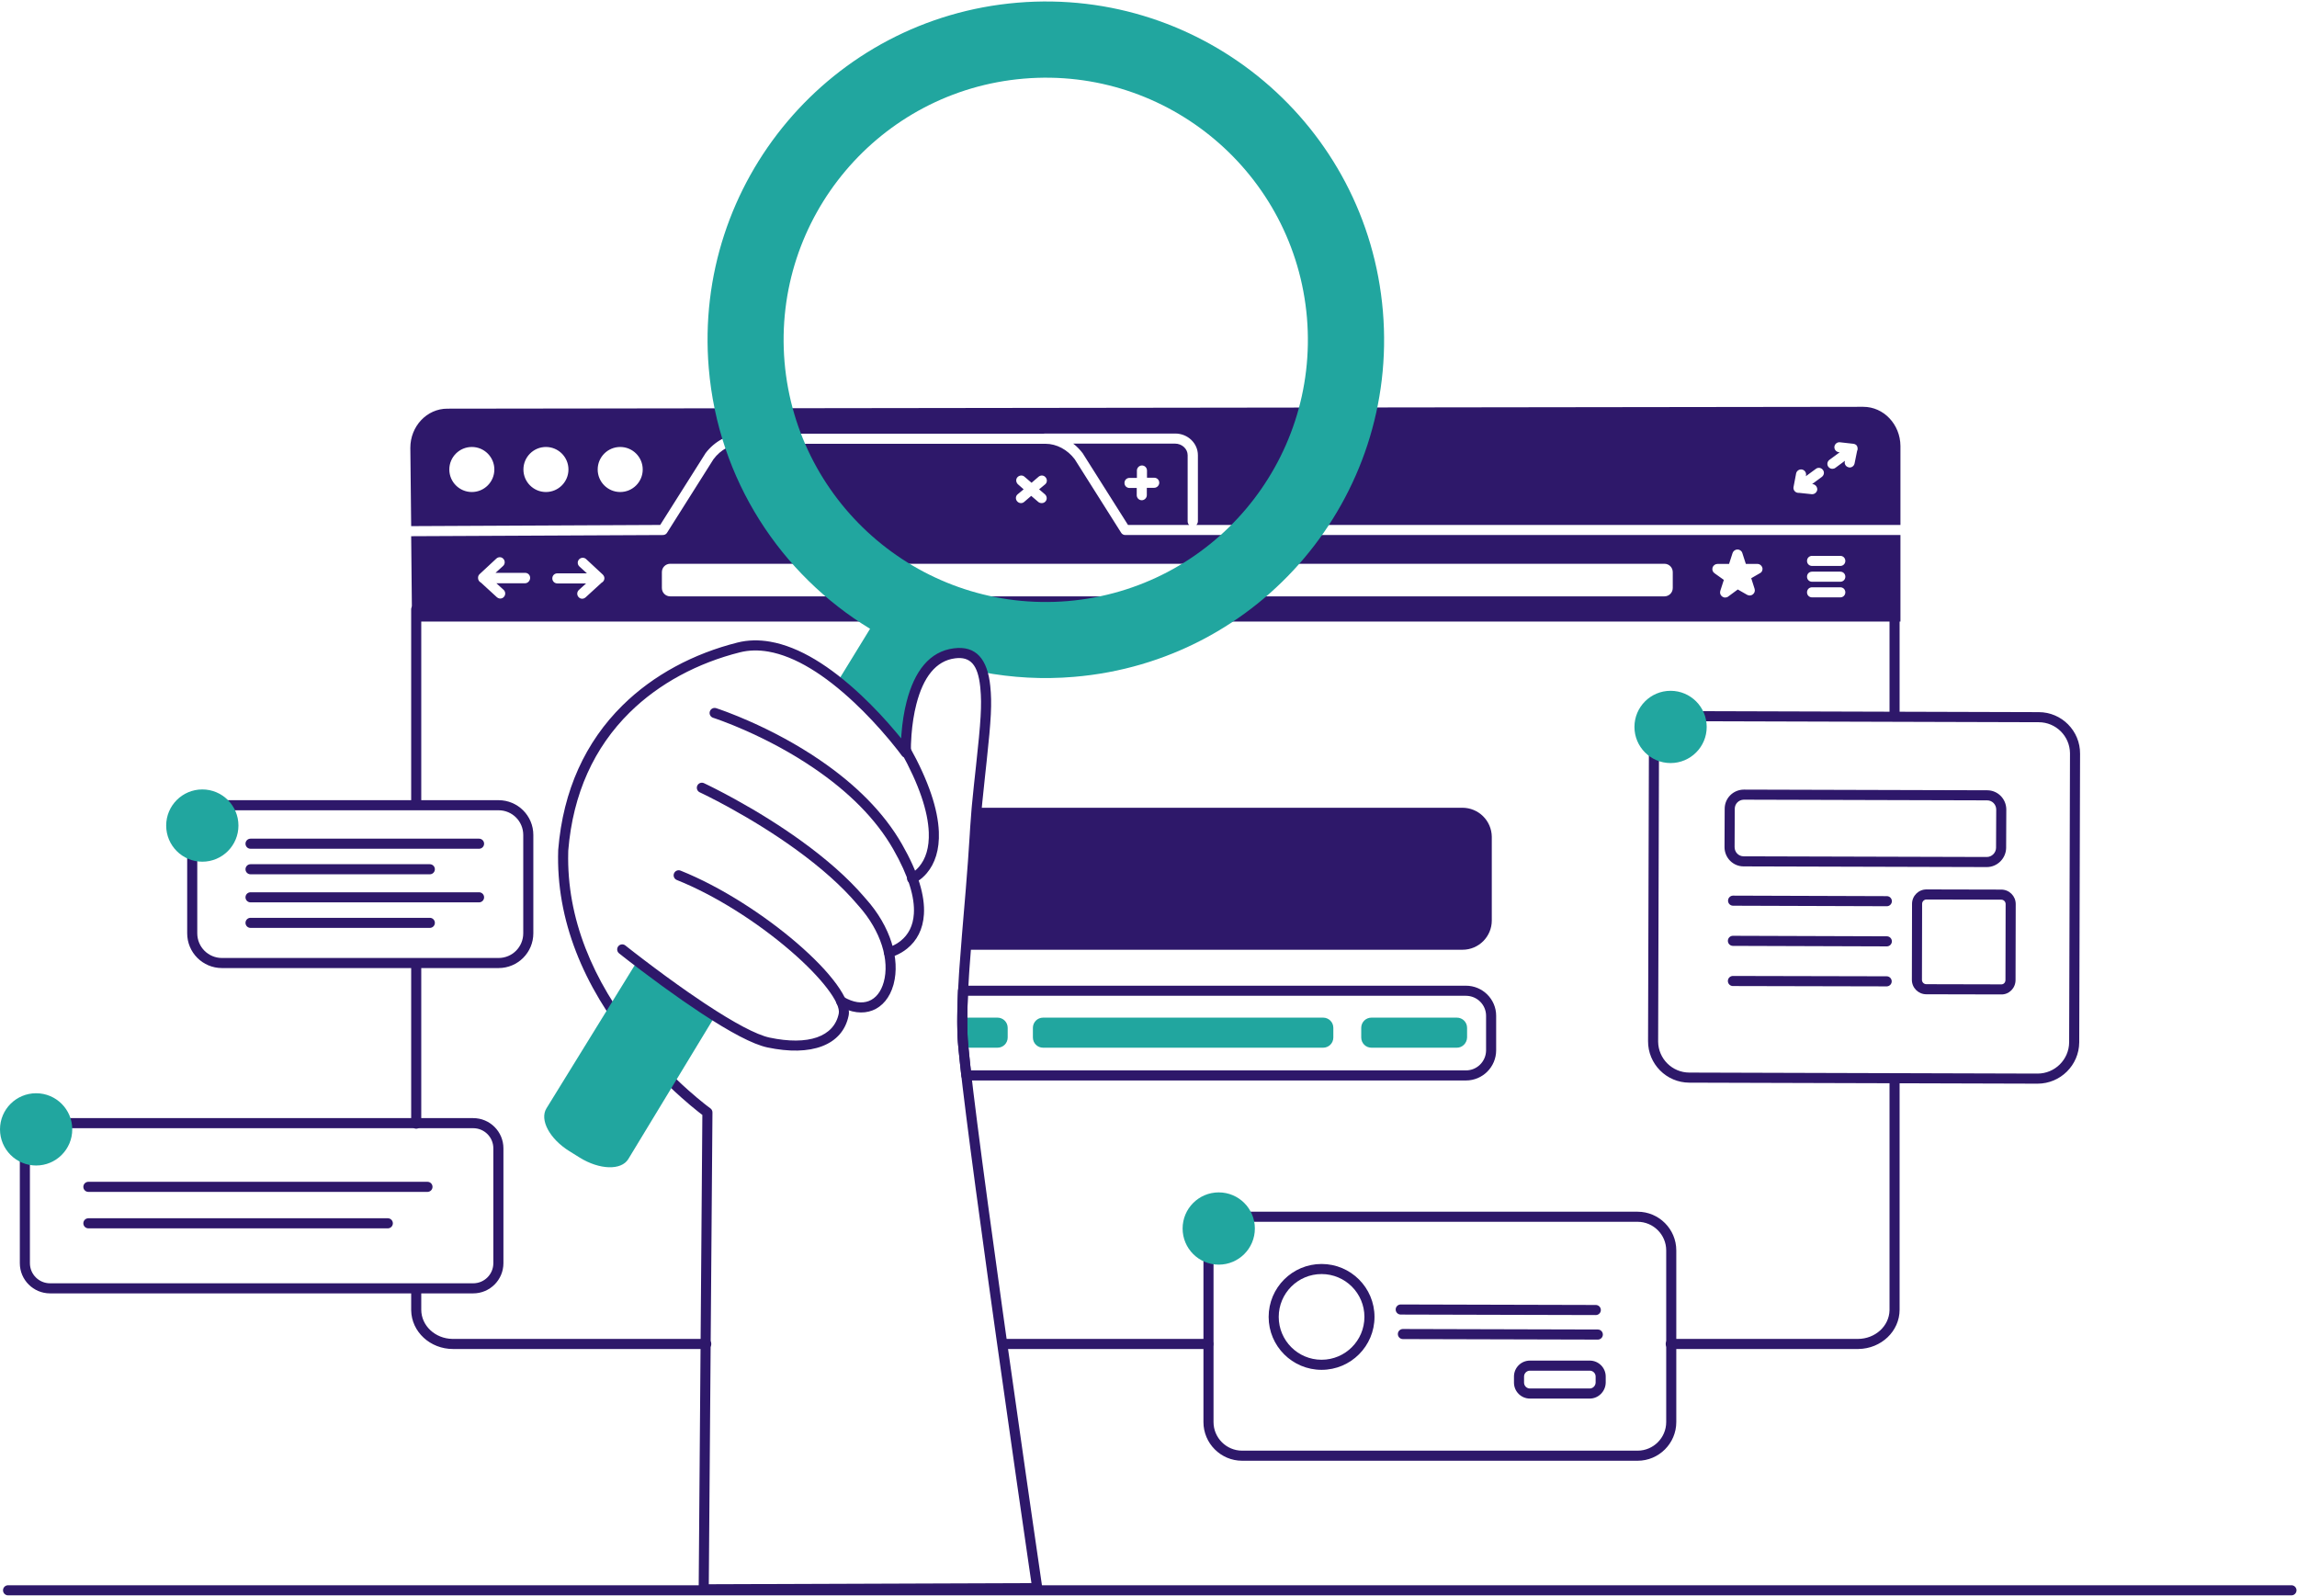 <svg width="1367" height="950" viewBox="0 0 1367 950" fill="none" xmlns="http://www.w3.org/2000/svg">
<path fill-rule="evenodd" clip-rule="evenodd" d="M296.7 476.2H132.1C120.643 476.2 111.4 485.443 111.4 496.9V555.4C111.4 566.857 120.643 576.1 132.1 576.1H296.7C308.157 576.1 317.4 566.857 317.4 555.4V496.9C317.4 485.443 308.157 476.2 296.7 476.2ZM132.1 482.2H296.7C304.843 482.2 311.4 488.757 311.4 496.9V555.4C311.4 563.543 304.843 570.1 296.7 570.1H132.1C123.957 570.1 117.4 563.543 117.4 555.4V496.9C117.4 488.757 123.957 482.2 132.1 482.2Z" fill="#2E186A"/>
<path fill-rule="evenodd" clip-rule="evenodd" d="M285.1 499.1C286.757 499.1 288.1 500.443 288.1 502.1C288.1 503.698 286.851 505.004 285.276 505.095L285.1 505.1H149.1C147.443 505.1 146.1 503.757 146.1 502.1C146.1 500.502 147.349 499.196 148.924 499.105L149.1 499.1H285.1Z" fill="#2E186A"/>
<path fill-rule="evenodd" clip-rule="evenodd" d="M255.8 514.3C257.457 514.3 258.8 515.643 258.8 517.3C258.8 518.898 257.551 520.204 255.976 520.295L255.8 520.3H149.1C147.443 520.3 146.1 518.957 146.1 517.3C146.1 515.702 147.349 514.396 148.924 514.305L149.1 514.3H255.8Z" fill="#2E186A"/>
<path fill-rule="evenodd" clip-rule="evenodd" d="M285.1 531C286.757 531 288.1 532.343 288.1 534C288.1 535.598 286.851 536.904 285.276 536.995L285.1 537H149.1C147.443 537 146.1 535.657 146.1 534C146.1 532.402 147.349 531.096 148.924 531.005L149.1 531H285.1Z" fill="#2E186A"/>
<path fill-rule="evenodd" clip-rule="evenodd" d="M255.8 546.2C257.457 546.2 258.8 547.543 258.8 549.2C258.8 550.798 257.551 552.104 255.976 552.195L255.8 552.2H149.1C147.443 552.2 146.1 550.857 146.1 549.2C146.1 547.602 147.349 546.296 148.924 546.205L149.1 546.2H255.8Z" fill="#2E186A"/>
<path fill-rule="evenodd" clip-rule="evenodd" d="M120.4 512.8C132.274 512.8 141.9 503.174 141.9 491.3C141.9 479.426 132.274 469.8 120.4 469.8C108.526 469.8 98.9 479.426 98.9 491.3C98.9 503.174 108.526 512.8 120.4 512.8Z" fill="#21A69F"/>
<path fill-rule="evenodd" clip-rule="evenodd" d="M593.6 623.5H572.1V605.6H593.6C597 605.6 599.7 608.3 599.7 611.7V617.4C599.7 620.8 597 623.5 593.6 623.5Z" fill="#21A69F"/>
<path fill-rule="evenodd" clip-rule="evenodd" d="M867 623.5H816.2C812.8 623.5 810.1 620.8 810.1 617.4V611.7C810.1 608.3 812.8 605.6 816.2 605.6H867C870.4 605.6 873.1 608.3 873.1 611.7V617.4C873 620.8 870.3 623.5 867 623.5Z" fill="#21A69F"/>
<path fill-rule="evenodd" clip-rule="evenodd" d="M787.4 623.5H620.8C617.4 623.5 614.7 620.8 614.7 617.4V611.7C614.7 608.3 617.4 605.6 620.8 605.6H787.4C790.8 605.6 793.5 608.3 793.5 611.7V617.4C793.5 620.8 790.8 623.5 787.4 623.5Z" fill="#21A69F"/>
<path fill-rule="evenodd" clip-rule="evenodd" d="M872.4 586.6H573.1C571.494 586.6 570.173 587.865 570.103 589.47L569.986 592.295C569.637 601.21 569.556 608.354 569.778 615.022L569.836 616.73C570.004 620.635 570.647 627.088 572.118 640.331C572.287 641.851 573.571 643 575.1 643H872.4C882.357 643 890.4 634.957 890.4 625V604.5C890.4 594.625 882.338 586.6 872.4 586.6ZM575.978 592.599L872.4 592.6C879.031 592.6 884.4 597.945 884.4 604.5V625L884.396 625.306C884.235 631.807 878.941 637 872.4 637H577.786L577.231 631.901C576.272 622.971 575.867 618.372 575.799 615.529C575.57 609.264 575.617 602.597 575.912 594.374L575.978 592.599Z" fill="#2E186A"/>
<path fill-rule="evenodd" clip-rule="evenodd" d="M247.7 570.5C249.298 570.5 250.604 571.749 250.695 573.324L250.7 573.5V668.7C250.7 670.357 249.357 671.7 247.7 671.7C246.102 671.7 244.796 670.451 244.705 668.876L244.7 668.7V573.5C244.7 571.843 246.043 570.5 247.7 570.5Z" fill="#2E186A"/>
<path fill-rule="evenodd" clip-rule="evenodd" d="M247.7 764.4C249.298 764.4 250.604 765.649 250.695 767.224L250.7 767.4V779.4C250.7 788.876 258.914 796.626 269.251 796.797L269.6 796.8H420.3C421.957 796.8 423.3 798.143 423.3 799.8C423.3 801.398 422.051 802.704 420.476 802.795L420.3 802.8H269.6C256.016 802.8 244.924 792.604 244.703 779.789L244.7 779.4V767.4C244.7 765.743 246.043 764.4 247.7 764.4Z" fill="#2E186A"/>
<path fill-rule="evenodd" clip-rule="evenodd" d="M719.1 796.8C720.757 796.8 722.1 798.143 722.1 799.8C722.1 801.398 720.851 802.704 719.276 802.795L719.1 802.8H597.5C595.843 802.8 594.5 801.457 594.5 799.8C594.5 798.203 595.749 796.897 597.324 796.805L597.5 796.8H719.1Z" fill="#2E186A"/>
<path fill-rule="evenodd" clip-rule="evenodd" d="M1127.5 638.9C1129.1 638.9 1130.4 640.149 1130.49 641.724L1130.5 641.9V779.4C1130.5 792.267 1119.54 802.592 1106.01 802.797L1105.6 802.8H994.3C992.643 802.8 991.3 801.457 991.3 799.8C991.3 798.202 992.549 796.896 994.124 796.805L994.3 796.8H1105.6C1115.98 796.8 1124.31 789.156 1124.5 779.719L1124.5 779.4V641.9C1124.5 640.243 1125.84 638.9 1127.5 638.9Z" fill="#2E186A"/>
<path fill-rule="evenodd" clip-rule="evenodd" d="M1127.5 359.6C1129.1 359.6 1130.4 360.849 1130.49 362.424L1130.5 362.6V426.2C1130.5 427.857 1129.16 429.2 1127.5 429.2C1125.9 429.2 1124.6 427.951 1124.51 426.376L1124.5 426.2V365.599H250.699L250.7 478.3C250.7 479.898 249.451 481.204 247.876 481.295L247.7 481.3C246.102 481.3 244.796 480.051 244.705 478.476L244.7 478.3V362.6C244.7 361.002 245.949 359.696 247.524 359.605L247.7 359.6H1127.5Z" fill="#2E186A"/>
<path fill-rule="evenodd" clip-rule="evenodd" d="M699.3 264H638.7C640.8 265.6 642.7 267.6 644.4 269.8C644.4 269.9 644.5 269.9 644.5 270L671.3 312.4H707.7C707.1 311.9 706.8 311.1 706.8 310.2V270.9C706.8 267.1 703.4 264 699.3 264ZM686.9 290.3H682.5V294.7C682.5 296.3 681.1 297.7 679.5 297.7C677.8 297.7 676.5 296.3 676.5 294.7V290.4H672.2C670.5 290.4 669.2 289.1 669.2 287.4C669.2 285.7 670.5 284.4 672.2 284.4H676.6V280C676.6 278.4 678 277 679.6 277C681.3 277 682.6 278.4 682.6 280V284.3H686.9C688.6 284.3 689.9 285.6 689.9 287.3C689.9 288.9 688.5 290.3 686.9 290.3Z" fill="#2E186A"/>
<path fill-rule="evenodd" clip-rule="evenodd" d="M1108.9 242.1L266.2 243.2C254 243.2 244.2 253.7 244.2 266.5L244.7 313.1L392.9 312.4L419.7 270C419.7 269.9 419.8 269.9 419.8 269.8C425.3 262.5 433.6 258.1 442.1 258.1H621.2C621.5 258 621.7 258 622 258H699.4C706.9 258 712.9 263.8 712.9 270.9V310.2C712.9 311.1 712.5 311.8 712 312.4H1131V318.4H669.7C668.7 318.4 667.7 317.9 667.2 317L639.6 273.3C635.3 267.6 628.8 264.1 622.2 264.1H442C435.4 264.1 428.9 267.5 424.6 273.3L397 317C396.5 317.9 395.5 318.4 394.5 318.4L244.7 319.1L245.2 369.9H1131V265.4C1130.9 252.5 1121 242.1 1108.9 242.1ZM280.8 292.8C273.4 292.8 267.4 286.8 267.4 279.4C267.4 272 273.4 266 280.8 266C288.2 266 294.2 272 294.2 279.4C294.2 286.8 288.2 292.8 280.8 292.8ZM324.9 292.8C317.5 292.8 311.5 286.8 311.5 279.4C311.5 272 317.5 266 324.9 266C332.3 266 338.3 272 338.3 279.4C338.3 286.8 332.3 292.8 324.9 292.8ZM369.1 292.8C361.7 292.8 355.7 286.8 355.7 279.4C355.7 272 361.7 266 369.1 266C376.5 266 382.5 272 382.5 279.4C382.5 286.8 376.5 292.8 369.1 292.8ZM1084.1 283.9L1078.4 288.1H1078.8C1080.4 288.3 1081.6 289.8 1081.5 291.4C1081.3 292.9 1080 294.1 1078.5 294.1C1078.4 294.1 1078.3 294.1 1078.2 294.1L1070.7 293.3C1070.6 293.3 1070.5 293.3 1070.3 293.3C1069.4 293.3 1068.5 292.9 1067.9 292.1C1067.4 291.4 1067.2 290.6 1067.4 289.7L1068.9 281.8C1069.2 280.2 1070.8 279.1 1072.4 279.4C1074 279.7 1075.1 281.3 1074.8 282.9L1074.7 283.4L1080.7 279C1082 278 1083.9 278.3 1084.9 279.7C1085.9 281.1 1085.5 282.9 1084.1 283.9ZM1105.2 268.4L1103.7 275.8C1103.4 277.2 1102.2 278.2 1100.8 278.2C1100.6 278.2 1100.4 278.2 1100.2 278.1C1098.6 277.8 1097.5 276.2 1097.9 274.6L1098 274.2L1092.3 278.4C1091.8 278.8 1091.1 279 1090.5 279C1089.6 279 1088.7 278.6 1088.1 277.8C1087.1 276.5 1087.4 274.6 1088.8 273.6L1094.8 269.2L1094.3 269.1C1092.7 268.9 1091.5 267.4 1091.7 265.8C1091.9 264.2 1093.4 263 1095 263.2L1103 264.1C1103.8 264.2 1104.6 264.6 1105.1 265.3C1105.6 266.3 1105.7 267.5 1105.2 268.4ZM605.8 288.2C604.6 287.1 604.4 285.2 605.5 284C606.6 282.8 608.5 282.6 609.7 283.7L613.9 287.3L618.1 283.7C619.4 282.6 621.3 282.8 622.3 284.1C623.4 285.4 623.2 287.3 621.9 288.3L618.4 291.2L621.9 294.2C623.1 295.3 623.3 297.2 622.2 298.4C621.6 299.1 620.8 299.4 619.9 299.4C619.2 299.4 618.5 299.2 617.9 298.7L613.7 295.1L609.5 298.7C608.9 299.2 608.3 299.4 607.6 299.4C606.7 299.4 605.9 299 605.3 298.3C604.2 297 604.4 295.1 605.7 294.1L609.2 291.2L605.8 288.2ZM312.5 347.1H295.4L299.7 351C300.9 352.1 301 354 299.9 355.2C299.3 355.9 298.5 356.2 297.7 356.2C297 356.2 296.3 355.9 295.7 355.4L286.2 346.7C285.2 346.2 284.5 345.2 284.5 344V343.9V343.8C284.5 343 284.8 342.2 285.5 341.6L295.4 332.4C296.6 331.3 298.5 331.3 299.6 332.6C300.7 333.8 300.6 335.7 299.4 336.8L294.9 340.9H312.5C314.2 340.9 315.5 342.2 315.5 343.9C315.5 345.6 314.1 347.1 312.5 347.1ZM359.7 344.1C359.7 345.3 359 346.3 358 346.8L348.5 355.5C347.9 356 347.2 356.3 346.5 356.3C345.7 356.3 344.9 356 344.3 355.3C343.2 354.1 343.3 352.2 344.5 351.1L348.8 347.2H331.7C330 347.2 328.7 345.9 328.7 344.2C328.7 342.5 330 341.2 331.7 341.2H349.3L344.8 337.1C343.6 336 343.5 334.1 344.6 332.9C345.7 331.7 347.6 331.6 348.8 332.7L358.7 341.9C359.3 342.5 359.7 343.3 359.7 344.1C359.7 344 359.7 343.9 359.7 344.1C359.7 344 359.7 344 359.7 344.1ZM995.5 349.9C995.5 352.7 993.3 354.9 990.5 354.9H398.9C396.1 354.9 393.9 352.7 393.9 349.9V340.5C393.9 337.7 396.1 335.5 398.9 335.5H990.5C993.3 335.5 995.5 337.7 995.5 340.5V349.9ZM1047.4 341.1L1042.2 344.1L1044.2 350.4C1044.6 351.6 1044.2 352.9 1043.2 353.7C1042.2 354.5 1040.9 354.6 1039.8 354L1034.2 350.8L1028.5 355C1028 355.4 1027.4 355.6 1026.7 355.6C1026 355.6 1025.5 355.4 1024.9 355C1023.8 354.2 1023.4 352.9 1023.8 351.6L1025.9 345.1L1020.3 341.1C1019.2 340.3 1018.8 339 1019.2 337.7C1019.6 336.5 1020.8 335.6 1022.1 335.6H1029L1031.1 329.1C1031.5 327.9 1032.7 327 1034 327C1035.3 327 1036.5 327.8 1036.9 329.1L1039 335.6H1045.9C1047.3 335.6 1048.4 336.5 1048.8 337.8C1049.2 339.1 1048.6 340.5 1047.4 341.1ZM1095.2 355.5H1078.4C1076.7 355.5 1075.4 354.2 1075.4 352.5C1075.4 350.8 1076.7 349.5 1078.4 349.5H1095.2C1096.9 349.5 1098.2 350.8 1098.2 352.5C1098.2 354.2 1096.9 355.5 1095.2 355.5ZM1095.2 346.2H1078.4C1076.7 346.2 1075.4 344.9 1075.4 343.2C1075.4 341.5 1076.7 340.2 1078.4 340.2H1095.2C1096.9 340.2 1098.2 341.5 1098.2 343.2C1098.2 344.9 1096.9 346.2 1095.2 346.2ZM1095.2 336.8H1078.4C1076.7 336.8 1075.4 335.5 1075.4 333.8C1075.4 332.1 1076.7 330.8 1078.4 330.8H1095.2C1096.9 330.8 1098.2 332.1 1098.2 333.8C1098.2 335.5 1096.9 336.8 1095.2 336.8Z" fill="#2E186A"/>
<path fill-rule="evenodd" clip-rule="evenodd" d="M870.3 480.7H581.3C580.9 485 580.6 489.4 580.3 493.6C578.7 520.7 576.4 544.2 574.8 565.2H870.4C880 565.2 887.8 557.4 887.8 547.8V498C887.7 488.4 879.9 480.7 870.3 480.7Z" fill="#2E186A"/>
<path fill-rule="evenodd" clip-rule="evenodd" d="M974.6 721.1H739.2C726.543 721.1 716.2 731.443 716.2 744.1V846.3C716.2 858.957 726.543 869.3 739.2 869.3H974.6C987.257 869.3 997.6 858.957 997.6 846.3V744.1C997.6 731.443 987.257 721.1 974.6 721.1ZM739.2 727.1H974.6C983.943 727.1 991.6 734.757 991.6 744.1V846.3C991.6 855.643 983.943 863.3 974.6 863.3H739.2C729.857 863.3 722.2 855.643 722.2 846.3V744.1C722.2 734.757 729.857 727.1 739.2 727.1Z" fill="#2E186A"/>
<path fill-rule="evenodd" clip-rule="evenodd" d="M786.5 752.2C769.103 752.2 755 766.303 755 783.7C755 801.097 769.103 815.2 786.5 815.2C803.897 815.2 818 801.097 818 783.7C818 766.303 803.897 752.2 786.5 752.2ZM786.5 758.2C800.583 758.2 812 769.617 812 783.7C812 797.783 800.583 809.2 786.5 809.2C772.417 809.2 761 797.783 761 783.7C761 769.617 772.417 758.2 786.5 758.2Z" fill="#2E186A"/>
<path fill-rule="evenodd" clip-rule="evenodd" d="M946.1 809.7H910.5C905.243 809.7 901 813.943 901 819.2V822.8C901 828.057 905.243 832.3 910.5 832.3H946.1C951.243 832.3 955.454 828.089 955.599 822.883L955.6 819.2C955.6 813.943 951.357 809.7 946.1 809.7ZM910.5 815.7H946.1C948.043 815.7 949.6 817.257 949.6 819.2V822.8C949.546 824.711 947.957 826.3 946.1 826.3H910.5C908.557 826.3 907 824.743 907 822.8V819.2C907 817.257 908.557 815.7 910.5 815.7Z" fill="#2E186A"/>
<path fill-rule="evenodd" clip-rule="evenodd" d="M725.3 752.6C737.174 752.6 746.8 742.974 746.8 731.1C746.8 719.226 737.174 709.6 725.3 709.6C713.426 709.6 703.8 719.226 703.8 731.1C703.8 742.974 713.426 752.6 725.3 752.6Z" fill="#21A69F"/>
<path fill-rule="evenodd" clip-rule="evenodd" d="M833.608 776.3L949.708 776.6C951.365 776.605 952.704 777.951 952.7 779.608C952.696 781.206 951.444 782.508 949.869 782.596L949.692 782.6L833.592 782.3C831.935 782.296 830.596 780.949 830.6 779.293C830.604 777.695 831.857 776.392 833.432 776.305L833.608 776.3Z" fill="#2E186A"/>
<path fill-rule="evenodd" clip-rule="evenodd" d="M834.908 790.9L950.908 791.2C952.565 791.204 953.904 792.551 953.9 794.208C953.896 795.805 952.644 797.108 951.069 797.195L950.892 797.2L834.892 796.9C833.236 796.896 831.896 795.549 831.9 793.892C831.904 792.294 833.157 790.992 834.732 790.905L834.908 790.9Z" fill="#2E186A"/>
<path fill-rule="evenodd" clip-rule="evenodd" d="M1213.3 423.8L1006.12 423.199C992.455 423.086 981.3 434.136 981.3 447.8L980.799 619.491C980.686 633.144 991.736 644.3 1005.4 644.3L1212.59 644.9C1226.22 644.9 1237.29 633.902 1237.4 620.325L1237.9 448.609C1238.01 434.956 1226.96 423.8 1213.3 423.8ZM1005.74 429.199L1213.29 429.8C1223.52 429.8 1231.8 438.055 1231.9 448.239L1231.4 620.291C1231.31 630.56 1222.92 638.9 1212.6 638.9L1005.41 638.3C995.183 638.3 986.896 630.045 986.799 619.861L987.3 447.809C987.3 437.583 995.555 429.296 1005.74 429.199Z" fill="#2E186A"/>
<path fill-rule="evenodd" clip-rule="evenodd" d="M1191 529.4L1146.5 529.3C1141.74 529.3 1137.9 533.143 1137.9 537.9L1137.8 583.093C1137.8 587.857 1141.64 591.7 1146.4 591.7L1190.89 591.8C1195.62 591.954 1199.5 588.073 1199.5 583.2L1199.6 538.007C1199.6 533.243 1195.76 529.4 1191 529.4ZM1146.49 535.3L1190.99 535.4C1192.44 535.4 1193.6 536.557 1193.6 538L1193.5 583.193C1193.5 584.668 1192.47 585.76 1191.16 585.802L1146.41 585.7C1144.96 585.7 1143.8 584.543 1143.8 583.1L1143.9 537.907C1143.9 536.457 1145.06 535.3 1146.49 535.3Z" fill="#2E186A"/>
<path fill-rule="evenodd" clip-rule="evenodd" d="M1182.6 470.3L1037.91 469.9C1031.53 469.9 1026.4 474.951 1026.4 481.3L1026.3 504.087C1026.3 510.466 1031.35 515.6 1037.7 515.6L1182.39 516C1188.62 516 1193.76 510.903 1193.9 504.665L1194 481.813C1194 475.435 1188.95 470.3 1182.6 470.3ZM1037.68 475.904L1037.9 475.899L1182.59 476.3C1185.61 476.3 1188 478.727 1188 481.8L1187.9 504.587C1187.84 507.529 1185.34 510 1182.4 510L1037.71 509.6C1034.69 509.6 1032.3 507.174 1032.3 504.1L1032.4 481.313C1032.4 478.361 1034.71 476.017 1037.68 475.904Z" fill="#2E186A"/>
<path fill-rule="evenodd" clip-rule="evenodd" d="M1031.31 580.8L1122.81 581C1124.46 581.004 1125.8 582.35 1125.8 584.007C1125.8 585.605 1124.54 586.908 1122.97 586.996L1122.79 587L1031.29 586.8C1029.64 586.797 1028.3 585.451 1028.3 583.794C1028.3 582.196 1029.56 580.893 1031.13 580.805L1031.31 580.8Z" fill="#2E186A"/>
<path fill-rule="evenodd" clip-rule="evenodd" d="M1031.31 556.9L1122.91 557.2C1124.57 557.206 1125.91 558.553 1125.9 560.21C1125.89 561.808 1124.64 563.11 1123.07 563.196L1122.89 563.2L1031.29 562.9C1029.63 562.895 1028.29 561.547 1028.3 559.89C1028.31 558.293 1029.56 556.991 1031.13 556.905L1031.31 556.9Z" fill="#2E186A"/>
<path fill-rule="evenodd" clip-rule="evenodd" d="M1031.41 533L1122.91 533.3C1124.57 533.306 1125.91 534.653 1125.9 536.31C1125.89 537.908 1124.64 539.21 1123.07 539.296L1122.89 539.3L1031.39 539C1029.73 538.995 1028.39 537.647 1028.4 535.99C1028.41 534.393 1029.66 533.091 1031.23 533.005L1031.41 533Z" fill="#2E186A"/>
<path fill-rule="evenodd" clip-rule="evenodd" d="M994.2 454.1C1006.07 454.1 1015.7 444.474 1015.7 432.6C1015.7 420.726 1006.07 411.1 994.2 411.1C982.326 411.1 972.7 420.726 972.7 432.6C972.7 444.474 982.326 454.1 994.2 454.1Z" fill="#21A69F"/>
<path fill-rule="evenodd" clip-rule="evenodd" d="M281.6 665.4H29.8C19.843 665.4 11.8 673.443 11.8 683.4V751.7C11.8 761.657 19.843 769.7 29.8 769.7H281.6C291.557 769.7 299.6 761.657 299.6 751.7V683.4C299.6 673.443 291.557 665.4 281.6 665.4ZM29.8 671.4H281.6C288.243 671.4 293.6 676.757 293.6 683.4V751.7C293.6 758.343 288.243 763.7 281.6 763.7H29.8C23.157 763.7 17.8 758.343 17.8 751.7V683.4C17.8 676.757 23.157 671.4 29.8 671.4Z" fill="#2E186A"/>
<path fill-rule="evenodd" clip-rule="evenodd" d="M254.4 703.3C256.057 703.3 257.4 704.643 257.4 706.3C257.4 707.897 256.151 709.203 254.576 709.295L254.4 709.3H52.6C50.943 709.3 49.6 707.957 49.6 706.3C49.6 704.702 50.849 703.396 52.424 703.305L52.6 703.3H254.4Z" fill="#2E186A"/>
<path fill-rule="evenodd" clip-rule="evenodd" d="M230.8 725C232.457 725 233.8 726.343 233.8 728C233.8 729.598 232.551 730.904 230.976 730.995L230.8 731H52.6C50.943 731 49.6 729.657 49.6 728C49.6 726.402 50.849 725.096 52.424 725.005L52.6 725H230.8Z" fill="#2E186A"/>
<path fill-rule="evenodd" clip-rule="evenodd" d="M21.5 693.6C33.374 693.6 43 683.974 43 672.1C43 660.226 33.374 650.6 21.5 650.6C9.626 650.6 0 660.226 0 672.1C0 683.974 9.626 693.6 21.5 693.6Z" fill="#21A69F"/>
<path fill-rule="evenodd" clip-rule="evenodd" d="M823 185.3C813.7 74.5 716.3 -7.7 605.5 1.6C494.7 10.9 412.5 108.3 421.8 219.1C427.4 285.7 464.8 341.9 517.8 374.2L498.6 405.5C513.8 417.6 526.4 431.9 533.3 440.4L539.1 446.1C539.1 436.7 540.7 392.3 568 388.7C577.2 387.5 582.2 391.9 584.7 400C602.3 403.3 620.5 404.4 639.2 402.8C750.1 393.5 832.3 296.1 823 185.3ZM635.5 357.7C549.7 364.9 474.2 301.2 466.9 215.4C459.7 129.6 523.4 54.1 609.2 46.8C695 39.5 770.5 103.3 777.8 189.1C785 275 721.3 350.4 635.5 357.7Z" fill="#21A69F"/>
<path fill-rule="evenodd" clip-rule="evenodd" d="M438.868 382.391C412.946 388.914 388.946 401.523 370.442 419.803C348.524 441.456 335.115 470.125 332.21 505.655L332.202 505.799C330.798 547.634 347.345 586.706 375.725 621.886C385.228 633.665 395.405 644.152 405.586 653.221C409.153 656.399 412.468 659.175 415.448 661.533L415.836 661.838C416.472 662.339 417.063 662.796 417.605 663.21L417.988 663.5L415.8 945.777C415.787 947.447 417.14 948.806 418.81 948.8L617.31 948.1C619.077 948.094 620.442 946.575 620.289 944.839L620.18 944.061L613.965 901.264L610.707 878.657C606.585 849.985 602.499 821.293 598.622 793.708L596.5 778.565C583.88 688.283 576.209 628.865 575.798 615.607C575.484 605.46 575.792 594.298 576.687 580.346L576.959 576.269C577.285 571.563 577.672 566.519 578.172 560.412L580.404 533.813C581.587 519.518 582.449 507.924 583.159 496.156L583.295 493.875C583.535 489.77 583.864 485.454 584.286 480.767L584.572 477.677C585.012 473.054 585.513 468.297 586.283 461.299L587.157 453.257C589.883 427.823 590.393 418.711 589.341 408.338C587.709 392.243 580.89 384.089 567.611 385.825C553.144 387.669 544.207 399.453 539.559 417.493C537.98 423.621 536.992 430.146 536.477 436.739L536.428 437.384L536.341 438.646L536.294 439.408L536.133 439.209C535.293 438.175 534.41 437.105 533.484 436.001C527.14 428.438 520.113 420.875 512.589 413.807C494.136 396.472 475.774 384.916 458.334 381.87C451.585 380.691 445.077 380.828 438.868 382.391ZM457.301 387.78C473.336 390.581 490.805 401.574 508.481 418.18C515.817 425.072 522.686 432.465 528.887 439.857L529.952 441.135C531.345 442.816 532.629 444.411 533.798 445.899L534.653 446.995C535.151 447.638 535.594 448.218 535.979 448.731L536.672 449.662C538.374 452.006 542.042 450.809 542.099 447.979L542.091 447.451C542.049 444.869 542.136 441.339 542.459 437.206C542.949 430.937 543.886 424.747 545.369 418.99C549.473 403.064 556.926 393.235 568.379 391.776C577.551 390.577 581.941 395.691 583.326 408.508L583.435 409.589C584.384 419.59 583.747 429.107 580.812 456.13L579.607 467.199C579.121 471.744 578.76 475.337 578.419 479.037L578.205 481.41C577.862 485.314 577.584 488.971 577.368 492.477L577.101 496.929C576.476 507.128 575.733 517.271 574.758 529.254L572.476 556.474C571.809 564.5 571.324 570.726 570.929 576.5L570.698 579.971C569.793 594.094 569.481 605.431 569.801 615.793C570.197 628.576 576.979 681.685 588.329 763.401L591.689 787.475L593.295 798.909C596.989 825.156 600.862 852.342 604.768 879.51L611.675 927.302L613.831 942.112L421.823 942.789L424 662.023C424.007 661.048 423.54 660.129 422.747 659.561L421.838 658.889L420.923 658.194C420.493 657.864 420.033 657.506 419.544 657.122L419.171 656.828C416.281 654.54 413.054 651.839 409.577 648.741C399.629 639.879 389.678 629.626 380.395 618.119L379.572 617.093C352.797 583.551 337.181 546.554 338.163 507.206L338.196 506.075L338.19 506.144C340.978 472.046 353.76 444.717 374.658 424.072C392.353 406.591 415.398 394.484 440.332 388.209C445.692 386.861 451.353 386.741 457.301 387.78Z" fill="#2E186A"/>
<path fill-rule="evenodd" clip-rule="evenodd" d="M325.2 659.6C321 666.4 327.1 677.8 338.9 685.1L345 688.9C356.8 696.2 369.7 696.6 373.9 689.8L424.9 605.7L379.6 571.4L325.2 659.6Z" fill="#21A69F"/>
<path fill-rule="evenodd" clip-rule="evenodd" d="M401.114 519.786C401.73 518.247 403.476 517.499 405.014 518.115C452.92 537.277 508.908 585.526 505.039 604.402C501.393 622.189 482.734 628.849 456.667 623.332C447.977 621.457 434.575 614.298 417.465 603.047L416.769 602.589C413.331 600.32 409.784 597.911 406.145 595.38C398.061 589.757 389.862 583.77 381.902 577.753L379.737 576.112C377.723 574.579 375.822 573.12 374.053 571.75L371.137 569.48L368.429 567.345C367.134 566.311 366.922 564.424 367.955 563.129C368.949 561.883 370.732 561.64 372.019 562.541L372.295 562.754L374.836 564.755L377.728 567.007C379.483 568.366 381.37 569.815 383.37 571.336C391.939 577.855 400.829 584.374 409.571 590.454C412.721 592.645 415.801 594.743 418.796 596.734L420.074 597.581C436.893 608.683 450.105 615.779 457.921 617.465C481.139 622.378 496.342 616.952 499.161 603.198C500.437 596.973 489.204 582.007 470.466 565.86C450.385 548.554 425.308 532.694 402.786 523.685C401.247 523.07 400.499 521.324 401.114 519.786Z" fill="#2E186A"/>
<path fill-rule="evenodd" clip-rule="evenodd" d="M414.979 467.536C415.652 466.089 417.331 465.43 418.796 466.007L419.008 466.1L420.29 466.71L422.011 467.548C422.626 467.851 423.281 468.176 423.974 468.524L425.579 469.334C429.108 471.127 432.963 473.161 437.071 475.422C450.615 482.876 464.16 491.26 476.816 500.395C491.816 511.223 504.554 522.392 514.329 533.786L514.955 534.521L515.373 534.985C530.03 551.393 535.768 570.772 531.825 585.643L531.701 586.097C527.428 601.348 513.87 607.168 499.081 598.487C497.652 597.648 497.174 595.81 498.013 594.381C498.851 592.952 500.69 592.474 502.119 593.313C513.457 599.968 522.695 596.002 525.924 584.478C529.516 571.656 524.419 554.128 510.917 539.003L510.409 538.437C500.903 527.191 488.28 516.07 473.304 505.26C460.865 496.281 447.522 488.023 434.178 480.679L432.328 479.666C428.665 477.674 425.226 475.875 422.068 474.281L420.295 473.393C419.655 473.075 419.054 472.78 418.495 472.507L416.436 471.52C414.933 470.822 414.281 469.038 414.979 467.536Z" fill="#2E186A"/>
<path fill-rule="evenodd" clip-rule="evenodd" d="M422.442 423.389C422.927 421.867 424.513 421.002 426.041 421.393L426.322 421.477L427.407 421.84L428.529 422.228C429.449 422.55 430.468 422.917 431.579 423.329L433.292 423.972C437.058 425.403 441.17 427.08 445.551 429.006C459.992 435.357 474.434 443.107 487.929 452.31C509.096 466.744 525.932 483.402 536.804 502.41C546.449 519.273 550.532 533.047 549.852 544.09C549.297 553.11 545.614 559.863 539.849 564.527C537.651 566.306 535.303 567.65 532.951 568.627C531.516 569.224 530.366 569.572 529.64 569.731C528.022 570.084 526.423 569.059 526.069 567.44C525.728 565.88 526.669 564.337 528.188 563.912L528.586 563.81C528.671 563.787 528.776 563.757 528.9 563.719C529.42 563.562 530.009 563.352 530.65 563.087C532.499 562.318 534.352 561.257 536.075 559.863C540.569 556.227 543.415 551.009 543.864 543.721C544.462 533.99 540.705 521.317 531.596 505.389C521.229 487.263 505.022 471.228 484.549 457.267C471.384 448.29 457.26 440.71 443.136 434.499C438.523 432.47 434.219 430.726 430.323 429.264L429.494 428.955C428.239 428.49 427.109 428.085 426.114 427.74L425.066 427.382L424.389 427.158C422.81 426.655 421.938 424.968 422.442 423.389Z" fill="#2E186A"/>
<path fill-rule="evenodd" clip-rule="evenodd" d="M537.344 443.377C538.792 442.573 540.618 443.095 541.423 444.544C552.742 464.931 558.205 481.631 558.733 495.055C559.153 505.754 556.432 513.86 551.58 519.611C549.967 521.522 548.229 523.032 546.476 524.186C545.383 524.905 544.49 525.358 543.9 525.591C542.359 526.198 540.617 525.442 540.009 523.9C539.423 522.414 540.106 520.741 541.537 520.078L541.835 519.95C542.102 519.827 542.569 519.575 543.178 519.174C544.466 518.326 545.769 517.194 546.994 515.742C550.871 511.147 553.099 504.508 552.737 495.29C552.251 482.907 547.074 467.083 536.177 447.456C535.373 446.007 535.895 444.181 537.344 443.377Z" fill="#2E186A"/>
<path fill-rule="evenodd" clip-rule="evenodd" d="M1363.7 943.4C1365.36 943.4 1366.7 944.743 1366.7 946.4C1366.7 947.998 1365.45 949.304 1363.88 949.395L1363.7 949.4H4.8C3.143 949.4 1.8 948.057 1.8 946.4C1.8 944.802 3.049 943.496 4.624 943.405L4.8 943.4H1363.7Z" fill="#2E186A"/>
</svg>
